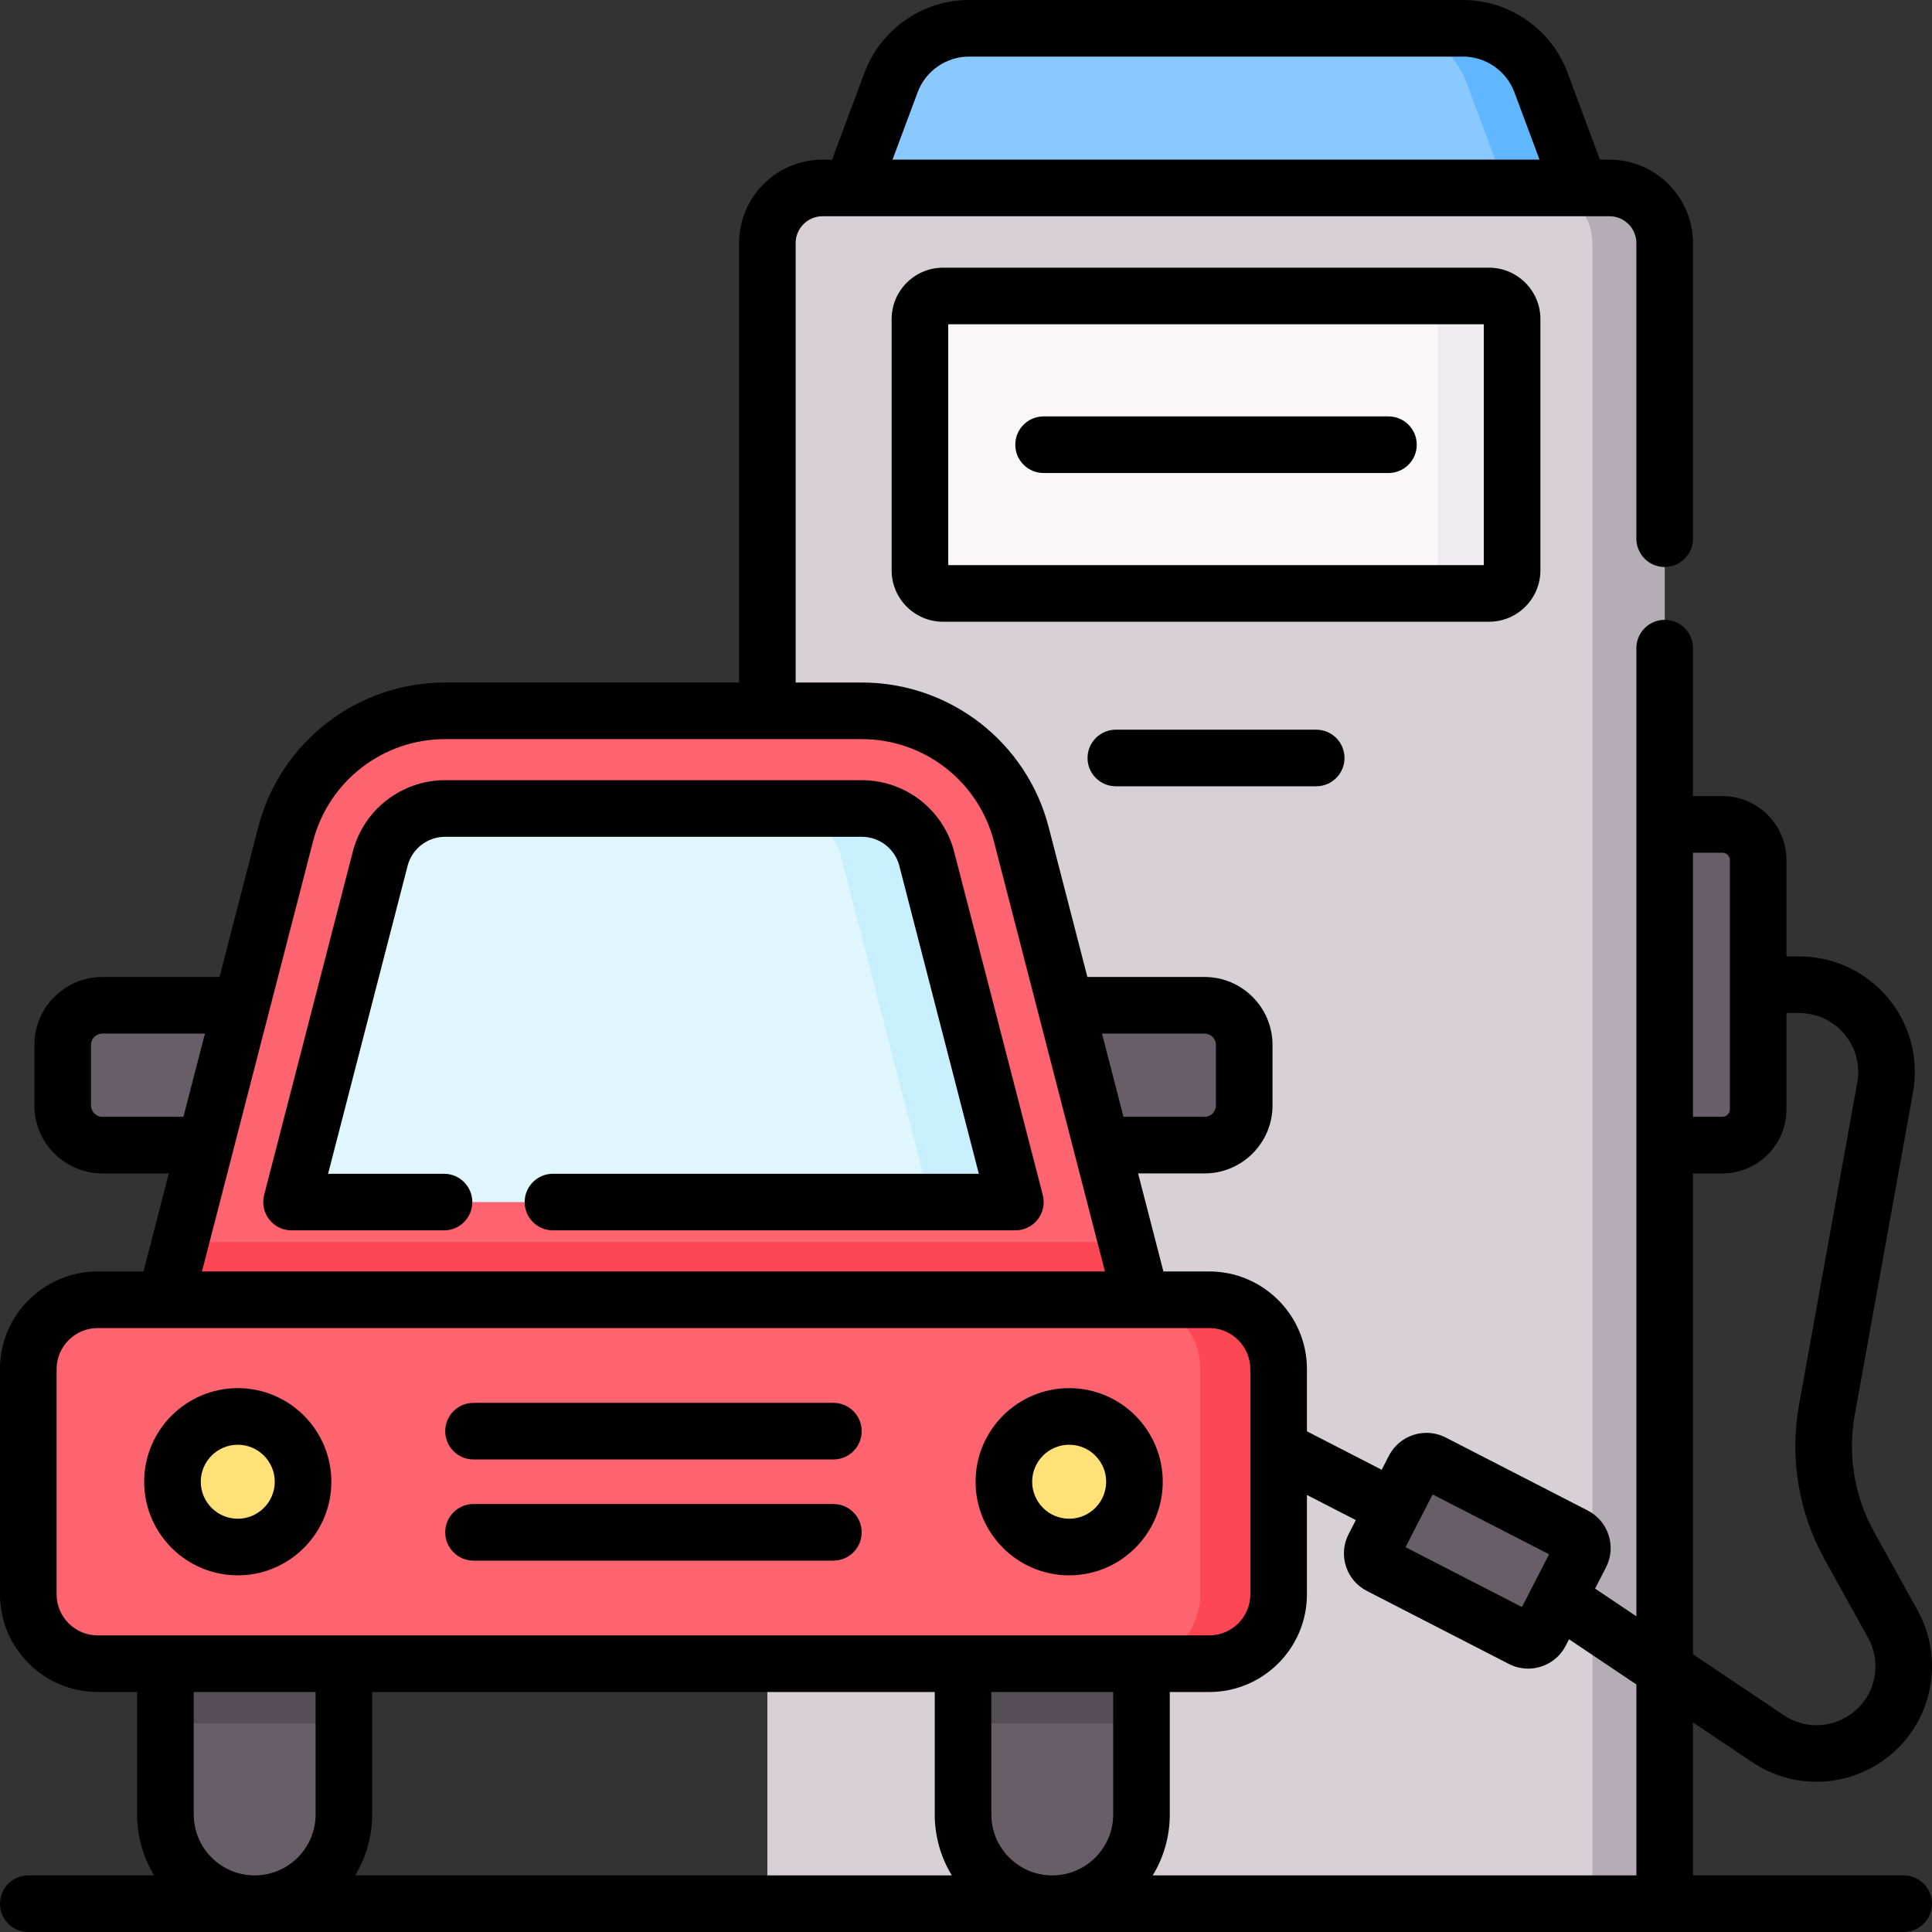 <svg id="Capa_1" enable-background="new 0 0 512 512" height="512" viewBox="0 0 512 512" width="512" xmlns="http://www.w3.org/2000/svg"><rect x="0" y="0" width="512" height="512" fill="#333333" stroke="none"/><g><g><path d="m441.159 504.5h-237.799v-440.065c0-8.079 6.55-14.629 14.629-14.629h208.541c8.079 0 14.629 6.55 14.629 14.629z" fill="#d7d0d6"/><path d="m426.53 49.806h-19.174c8.079 0 14.629 6.55 14.629 14.629v440.065h19.174v-440.065c-.001-8.079-6.55-14.629-14.629-14.629z" fill="#b5adb6"/><path d="m387.726 7.5h-130.933c-9.195 0-17.422 5.713-20.635 14.328l-10.434 27.979h193.069l-10.433-27.98c-3.212-8.615-11.439-14.327-20.634-14.327z" fill="#8ac9fe"/><path d="m408.36 21.827c-3.213-8.615-11.439-14.327-20.634-14.327h-19.753c9.195 0 17.422 5.712 20.635 14.328l10.434 27.979h19.753z" fill="#60b7ff"/><g><path d="m72.966 303.466h-45.844c-5.799 0-10.499-4.701-10.499-10.499v-16.056c0-5.799 4.701-10.499 10.499-10.499h45.844z" fill="#685e68"/><path d="m273.383 303.466h45.844c5.799 0 10.499-4.701 10.499-10.499v-16.056c0-5.799-4.701-10.499-10.499-10.499h-45.844z" fill="#685e68"/><path d="m302.506 344.449-124.704 34.82-133.959-34.82 31.847-123.336c4.977-19.273 22.361-32.738 42.266-32.738h110.438c19.905 0 37.289 13.465 42.266 32.738z" fill="#fe646f"/><path d="m43.843 344.449 133.959 34.82 124.704-34.82-3.953-15.312h-250.756z" fill="#fd4755"/><path d="m77.264 318.562 23.491-90.976c2.026-7.845 9.099-13.323 17.2-13.323h110.438c8.102 0 15.175 5.479 17.2 13.323l23.492 90.977h-191.821z" fill="#dff6fd"/><path d="m245.594 227.585c-2.025-7.844-9.098-13.323-17.2-13.323h-22.562c8.102 0 15.175 5.479 17.2 13.323l23.492 90.977h22.562z" fill="#c8effe"/><path d="m67.488 504.5c-13.059 0-23.645-10.586-23.645-23.645v-48.45h47.29v48.45c0 13.058-10.586 23.645-23.645 23.645z" fill="#685e68"/><path d="m43.843 440.9h47.29v15.808h-47.29z" fill="#554e56"/><path d="m278.861 504.5c-13.059 0-23.645-10.586-23.645-23.645v-54.113h47.29v54.113c0 13.058-10.586 23.645-23.645 23.645z" fill="#685e68"/><path d="m255.216 440.9h47.29v15.808h-47.29z" fill="#554e56"/><path d="m320.463 440.901h-294.576c-10.155 0-18.386-8.232-18.386-18.386v-59.679c0-10.155 8.232-18.386 18.386-18.386h294.576c10.155 0 18.386 8.232 18.386 18.386v59.679c0 10.154-8.232 18.386-18.386 18.386z" fill="#fe646f"/><path d="m320.463 344.449h-20.753c10.154 0 18.386 8.232 18.386 18.386v59.679c0 10.155-8.232 18.386-18.386 18.386h20.753c10.154 0 18.386-8.232 18.386-18.386v-59.679c0-10.155-8.232-18.386-18.386-18.386z" fill="#fd4755"/><g><circle cx="63.01" cy="392.675" fill="#ffe177" r="17.303"/></g><g><circle cx="283.34" cy="392.675" fill="#ffe177" r="17.303"/></g></g><path d="m394.611 157.266h-144.703c-3.376 0-6.113-2.737-6.113-6.113v-66.6c0-3.376 2.737-6.113 6.113-6.113h144.703c3.376 0 6.113 2.737 6.113 6.113v66.6c0 3.376-2.737 6.113-6.113 6.113z" fill="#f9f7f8"/><path d="m394.611 78.44h-19.753c3.376 0 6.113 2.737 6.113 6.113v66.6c0 3.376-2.737 6.113-6.113 6.113h19.753c3.376 0 6.113-2.737 6.113-6.113v-66.6c0-3.376-2.737-6.113-6.113-6.113z" fill="#efedef"/><g fill="#685e68"><path d="m456.462 303.466h-15.303v-84.99h15.303c5.229 0 9.467 4.239 9.467 9.467v66.055c0 5.23-4.239 9.468-9.467 9.468z"/><path d="m418.935 411.94-10.674 20.761c-.931 1.811-3.154 2.524-4.965 1.593l-37.637-19.35c-1.811-.931-2.524-3.154-1.593-4.965l10.674-20.761c.931-1.811 3.154-2.524 4.965-1.593l37.637 19.35c1.811.931 2.524 3.154 1.593 4.965z"/></g></g><g><path d="m63.01 417.478c13.677 0 24.803-11.126 24.803-24.803s-11.126-24.803-24.803-24.803-24.803 11.126-24.803 24.803 11.126 24.803 24.803 24.803zm0-34.606c5.405 0 9.803 4.397 9.803 9.803s-4.397 9.803-9.803 9.803-9.803-4.397-9.803-9.803 4.397-9.803 9.803-9.803z"/><path d="m283.34 417.478c13.677 0 24.803-11.126 24.803-24.803s-11.126-24.803-24.803-24.803-24.803 11.126-24.803 24.803 11.126 24.803 24.803 24.803zm0-34.606c5.405 0 9.803 4.397 9.803 9.803s-4.397 9.803-9.803 9.803-9.803-4.397-9.803-9.803 4.398-9.803 9.803-9.803z"/><path d="m125.491 386.769h95.367c4.143 0 7.5-3.357 7.5-7.5s-3.357-7.5-7.5-7.5h-95.367c-4.143 0-7.5 3.357-7.5 7.5s3.358 7.5 7.5 7.5z"/><path d="m125.491 413.58h95.367c4.143 0 7.5-3.357 7.5-7.5s-3.357-7.5-7.5-7.5h-95.367c-4.143 0-7.5 3.357-7.5 7.5s3.358 7.5 7.5 7.5z"/><path d="m71.334 323.154c1.421 1.834 3.61 2.907 5.93 2.907h40.403c4.143 0 7.5-3.357 7.5-7.5s-3.357-7.5-7.5-7.5h-30.721l21.07-81.6c1.171-4.533 5.258-7.699 9.938-7.699h110.438c4.682 0 8.769 3.165 9.938 7.697l21.071 81.602h-112.86c-4.143 0-7.5 3.357-7.5 7.5s3.357 7.5 7.5 7.5h122.545c2.319 0 4.509-1.073 5.93-2.907 1.42-1.834 1.912-4.222 1.332-6.468l-23.492-90.977c-2.881-11.156-12.939-18.947-24.462-18.947h-110.439c-11.521 0-21.58 7.791-24.462 18.948l-23.491 90.976c-.58 2.247-.088 4.634 1.332 6.468z"/><path d="m408.224 151.152v-66.6c0-7.507-6.106-13.613-13.612-13.613h-144.704c-7.507 0-13.613 6.106-13.613 13.613v66.6c0 7.507 6.106 13.613 13.613 13.613h144.703c7.506.001 13.613-6.106 13.613-13.613zm-15-1.386h-141.929v-63.827h141.929z"/><path d="m504.5 497h-55.842v-40.534l15.674 10.516c9.425 6.322 21.485 6.912 31.46 1.59 9.997-5.333 16.208-15.682 16.208-27.012 0-5.185-1.329-10.319-3.843-14.852l-11.524-20.773c-5.208-9.389-7.025-20.378-5.115-30.943l15.444-85.463c1.617-8.952-.8-18.09-6.633-25.071s-14.396-10.985-23.493-10.985h-3.407v-25.527c0-9.356-7.611-16.968-16.967-16.968h-7.804v-39.211c0-4.143-3.357-7.5-7.5-7.5s-7.5 3.357-7.5 7.5v256.573l-10.945-7.344 2.893-5.626c2.819-5.484.652-12.241-4.834-15.063l-37.638-19.35c-5.485-2.819-12.243-.651-15.063 4.835l-1.907 3.71-19.814-10.187v-16.479c0-14.273-11.612-25.886-25.886-25.886h-12.147l-6.709-25.982h17.62c9.925 0 18-8.075 18-18v-16.056c0-9.925-8.075-17.999-18-17.999h-31.062l-10.245-39.674c-5.833-22.588-26.199-38.363-49.527-38.363h-17.534v-116.44c0-3.931 3.198-7.129 7.129-7.129h208.541c3.931 0 7.128 3.198 7.128 7.129v78.33c0 4.143 3.357 7.5 7.5 7.5s7.5-3.357 7.5-7.5v-78.33c0-12.202-9.927-22.129-22.128-22.129h-2.528l-8.614-23.101c-4.284-11.487-15.401-19.206-27.662-19.206h-130.933c-12.262 0-23.378 7.719-27.662 19.207l-8.614 23.1h-2.527c-12.202 0-22.129 9.927-22.129 22.129v116.439h-77.904c-23.328 0-43.694 15.775-49.527 38.363l-10.245 39.674h-31.063c-9.925 0-18 8.074-18 17.999v16.056c0 9.925 8.075 18 18 18h17.62l-6.709 25.982h-12.146c-14.275 0-25.887 11.613-25.887 25.886v59.68c0 14.273 11.612 25.885 25.887 25.885h10.457v32.454c0 5.907 1.653 11.435 4.52 16.146h-33.364c-4.143 0-7.5 3.357-7.5 7.5s3.357 7.5 7.5 7.5h497c4.143 0 7.5-3.357 7.5-7.5s-3.357-7.5-7.5-7.5zm-261.314-472.552c2.107-5.651 7.576-9.448 13.607-9.448h130.933c6.031 0 11.5 3.797 13.607 9.447l6.659 17.858h-171.466zm76.042 249.464c1.654 0 3 1.346 3 2.999v16.056c0 1.654-1.346 3-3 3h-21.494l-5.695-22.055zm-236.276-50.924c4.122-15.964 18.517-27.113 35.004-27.113h110.438c16.487 0 30.882 11.149 35.004 27.113l29.427 113.96h-239.3zm-55.83 72.979c-1.654 0-3-1.346-3-3v-16.056c0-1.653 1.346-2.999 3-2.999h27.189l-5.695 22.055zm429.34-69.99c1.085 0 1.967.883 1.967 1.968v66.055c0 1.085-.882 1.968-1.967 1.968h-7.804v-69.99h7.804zm-7.804 84.99h7.804c9.355 0 16.967-7.611 16.967-16.968v-25.527h3.407c4.64 0 9.007 2.042 11.982 5.603s4.207 8.221 3.382 12.786l-15.444 85.463c-2.522 13.961-.122 28.482 6.76 40.889l11.524 20.773c1.282 2.311 1.96 4.93 1.96 7.574 0 5.866-3.09 11.016-8.267 13.776-5.177 2.762-11.174 2.456-16.044-.812l-24.031-16.123zm-68.991 85.072 30.855 15.862c-3.206 6.235-4.673 9.089-7.188 13.979l-30.854-15.863c1.656-3.219 5.014-9.751 7.187-13.978zm-20.362 6.801-1.907 3.71c-1.366 2.657-1.616 5.688-.703 8.534s2.88 5.165 5.536 6.53l37.639 19.351c1.632.839 3.376 1.235 5.095 1.235 4.062 0 7.987-2.217 9.968-6.07l.876-1.704 17.851 11.976v50.598h-128.174c2.867-4.711 4.52-10.239 4.52-16.146v-32.454h10.457c14.273 0 25.886-11.612 25.886-25.886v-26.335zm-260.672 45.56h149.084v32.454c0 5.907 1.653 11.435 4.52 16.146h-158.124c2.867-4.711 4.52-10.239 4.52-16.146zm164.084 32.454v-32.454h32.289v32.454c0 8.902-7.242 16.146-16.145 16.146s-16.144-7.243-16.144-16.146zm-247.717-58.339v-59.68c0-6.002 4.884-10.886 10.887-10.886h294.576c6.003 0 10.886 4.884 10.886 10.886v59.68c0 6.002-4.883 10.886-10.886 10.886h-294.576c-6.003-.001-10.887-4.884-10.887-10.886zm36.344 58.339v-32.454h32.289v32.454c0 8.902-7.242 16.146-16.145 16.146s-16.144-7.243-16.144-16.146z"/><path d="m295.709 193.374c-4.143 0-7.5 3.357-7.5 7.5s3.357 7.5 7.5 7.5h53.101c4.143 0 7.5-3.357 7.5-7.5s-3.357-7.5-7.5-7.5z"/><g><g><path d="m367.956 125.353h-91.394c-4.143 0-7.5-3.357-7.5-7.5s3.357-7.5 7.5-7.5h91.394c4.143 0 7.5 3.357 7.5 7.5s-3.357 7.5-7.5 7.5z"/></g></g></g></g></svg>